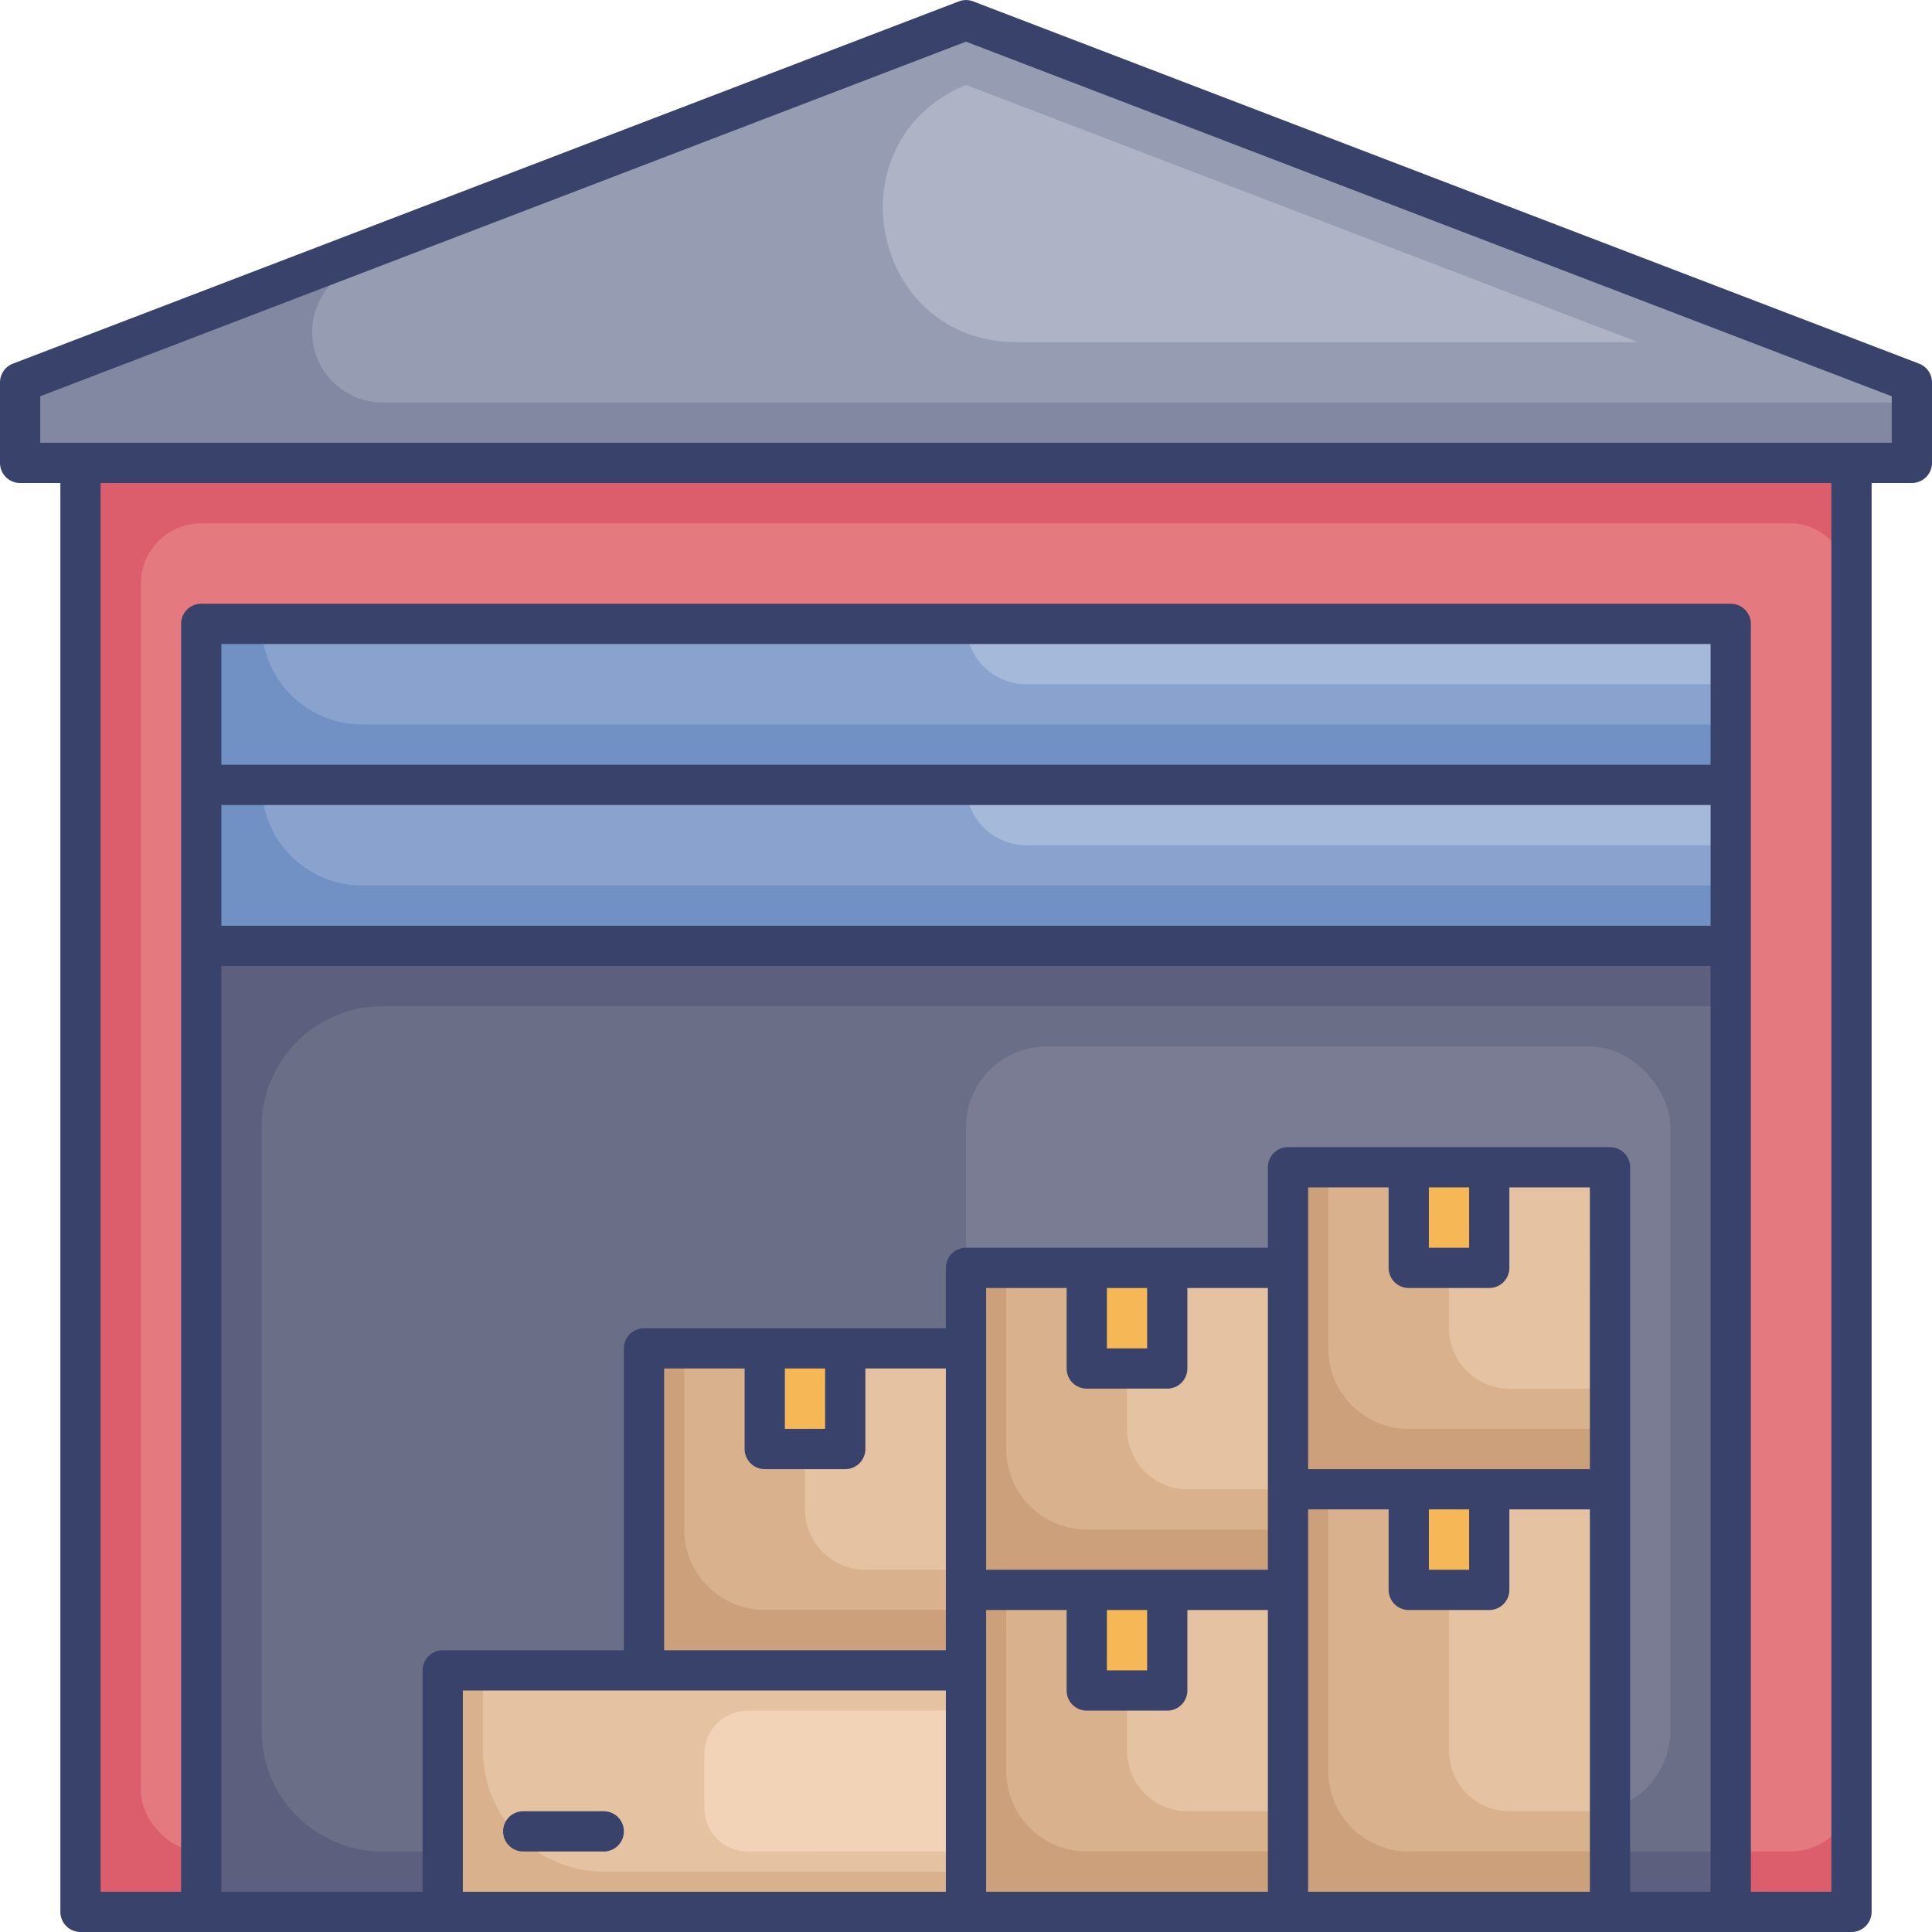<svg id="Layer_1" data-name="Layer 1" xmlns="http://www.w3.org/2000/svg" viewBox="0 0 96 96"><defs><style>.cls-1{fill:#8288a1;}.cls-2{fill:#969cb2;}.cls-3{fill:#aeb4c6;}.cls-4{fill:#dc5d6b;}.cls-5{fill:#e47980;}.cls-6{fill:#7190c4;}.cls-7{fill:#89a3ce;}.cls-8{fill:#a5b9db;}.cls-9{fill:#5c5f7d;}.cls-10{fill:#6a6e86;}.cls-11{fill:#797c92;}.cls-12{fill:#d9b18c;}.cls-13{fill:#e5c2a1;}.cls-14{fill:#f2d3b8;}.cls-15{fill:#cba07a;}.cls-16{fill:#f6b756;}.cls-17{fill:#39426a;}</style></defs><title>warehouse, storage, building, logistic, shipping, delivery</title><polygon class="cls-1" points="95 19 95 23 1 23 1 19 48 1 95 19"/><path class="cls-2" d="M95,19v1H19a3.5,3.5,0,0,1-1.31-6.74L48,1Z"/><path class="cls-3" d="M48,4.22h0L81.39,17H50.51C43.23,17,41.27,7,48,4.22Z"/><rect class="cls-4" x="4" y="23" width="88" height="72"/><rect class="cls-5" x="7" y="26" width="85" height="66" rx="3"/><rect class="cls-6" x="10" y="39" width="76" height="8"/><path class="cls-7" d="M13,39H86a0,0,0,0,1,0,0v5a0,0,0,0,1,0,0H18a5,5,0,0,1-5-5v0A0,0,0,0,1,13,39Z"/><path class="cls-8" d="M48,39H86a0,0,0,0,1,0,0v3a0,0,0,0,1,0,0H51a3,3,0,0,1-3-3v0A0,0,0,0,1,48,39Z"/><rect class="cls-6" x="10" y="31" width="76" height="8"/><path class="cls-7" d="M13,31H86a0,0,0,0,1,0,0v5a0,0,0,0,1,0,0H18a5,5,0,0,1-5-5v0A0,0,0,0,1,13,31Z"/><path class="cls-8" d="M48,31H86a0,0,0,0,1,0,0v3a0,0,0,0,1,0,0H51a3,3,0,0,1-3-3v0A0,0,0,0,1,48,31Z"/><rect class="cls-9" x="10" y="47" width="76" height="48"/><path class="cls-10" d="M19,50H86a0,0,0,0,1,0,0V92a0,0,0,0,1,0,0H19a6,6,0,0,1-6-6V56A6,6,0,0,1,19,50Z"/><rect class="cls-11" x="48" y="52" width="35" height="38" rx="4"/><rect class="cls-12" x="22" y="83" width="26" height="12"/><path class="cls-13" d="M24,83H48a0,0,0,0,1,0,0V93a0,0,0,0,1,0,0H30a6,6,0,0,1-6-6V83A0,0,0,0,1,24,83Z"/><path class="cls-14" d="M37.16,85H48a0,0,0,0,1,0,0v7a0,0,0,0,1,0,0H37.16A2.16,2.16,0,0,1,35,89.84V87.16A2.16,2.16,0,0,1,37.16,85Z"/><rect class="cls-15" x="64" y="58" width="16" height="16"/><path class="cls-12" d="M66,58H80a0,0,0,0,1,0,0V71a0,0,0,0,1,0,0H70a4,4,0,0,1-4-4V58A0,0,0,0,1,66,58Z"/><path class="cls-13" d="M75,58h5a0,0,0,0,1,0,0V69a0,0,0,0,1,0,0H75a3,3,0,0,1-3-3V61A3,3,0,0,1,75,58Z"/><rect class="cls-16" x="70" y="58" width="4" height="5"/><rect class="cls-15" x="48" y="63" width="16" height="16"/><path class="cls-12" d="M50,63H64a0,0,0,0,1,0,0V76a0,0,0,0,1,0,0H54a4,4,0,0,1-4-4V63A0,0,0,0,1,50,63Z"/><path class="cls-13" d="M59,63h5a0,0,0,0,1,0,0V74a0,0,0,0,1,0,0H59a3,3,0,0,1-3-3V66A3,3,0,0,1,59,63Z"/><rect class="cls-16" x="54" y="63" width="4" height="5"/><rect class="cls-15" x="48" y="79" width="16" height="16"/><path class="cls-12" d="M50,79H64a0,0,0,0,1,0,0V92a0,0,0,0,1,0,0H54a4,4,0,0,1-4-4V79A0,0,0,0,1,50,79Z"/><path class="cls-13" d="M59,79h5a0,0,0,0,1,0,0V90a0,0,0,0,1,0,0H59a3,3,0,0,1-3-3V82A3,3,0,0,1,59,79Z"/><rect class="cls-16" x="54" y="79" width="4" height="5"/><rect class="cls-15" x="32" y="67" width="16" height="16"/><path class="cls-12" d="M34,67H48a0,0,0,0,1,0,0V80a0,0,0,0,1,0,0H38a4,4,0,0,1-4-4V67A0,0,0,0,1,34,67Z"/><path class="cls-13" d="M43,67h5a0,0,0,0,1,0,0V78a0,0,0,0,1,0,0H43a3,3,0,0,1-3-3V70A3,3,0,0,1,43,67Z"/><rect class="cls-16" x="38" y="67" width="4" height="5"/><rect class="cls-15" x="64" y="74" width="16" height="21"/><path class="cls-12" d="M66,74H80a0,0,0,0,1,0,0V92a0,0,0,0,1,0,0H70a4,4,0,0,1-4-4V74A0,0,0,0,1,66,74Z"/><path class="cls-13" d="M75,74h5a0,0,0,0,1,0,0V90a0,0,0,0,1,0,0H75a3,3,0,0,1-3-3V77A3,3,0,0,1,75,74Z"/><rect class="cls-16" x="70" y="74" width="4" height="5"/><path class="cls-17" d="M95.36,18.07l-47-18a1,1,0,0,0-.72,0l-47,18A1,1,0,0,0,0,19v4a1,1,0,0,0,1,1H3V95a1,1,0,0,0,1,1H92a1,1,0,0,0,1-1V24h2a1,1,0,0,0,1-1V19A1,1,0,0,0,95.36,18.07ZM47,94H23V84H47Zm0-15v3H33V68h4v4a1,1,0,0,0,1,1h4a1,1,0,0,0,1-1V68h4Zm-8-8V68h2v3ZM63,94H49V80h4v4a1,1,0,0,0,1,1h4a1,1,0,0,0,1-1V80h4ZM55,80h2v3H55Zm8-6v4H49V64h4v4a1,1,0,0,0,1,1h4a1,1,0,0,0,1-1V64h4Zm-8-7V64h2v3ZM79,94H65V75h4v4a1,1,0,0,0,1,1h4a1,1,0,0,0,1-1V75h4ZM71,75h2v3H71Zm8-2H65V59h4v4a1,1,0,0,0,1,1h4a1,1,0,0,0,1-1V59h4ZM71,62V59h2v3ZM85,94H81V58a1,1,0,0,0-1-1H64a1,1,0,0,0-1,1v4H48a1,1,0,0,0-1,1v3H32a1,1,0,0,0-1,1V82H22a1,1,0,0,0-1,1V94H11V48H85Zm0-48H11V40H85Zm0-8H11V32H85Zm6,56H87V31a1,1,0,0,0-1-1H10a1,1,0,0,0-1,1V94H5V24H91Zm3-72H2V19.69L48,2.07,94,19.69Z"/><path class="cls-17" d="M30,90H26a1,1,0,0,0,0,2h4a1,1,0,0,0,0-2Z"/></svg>